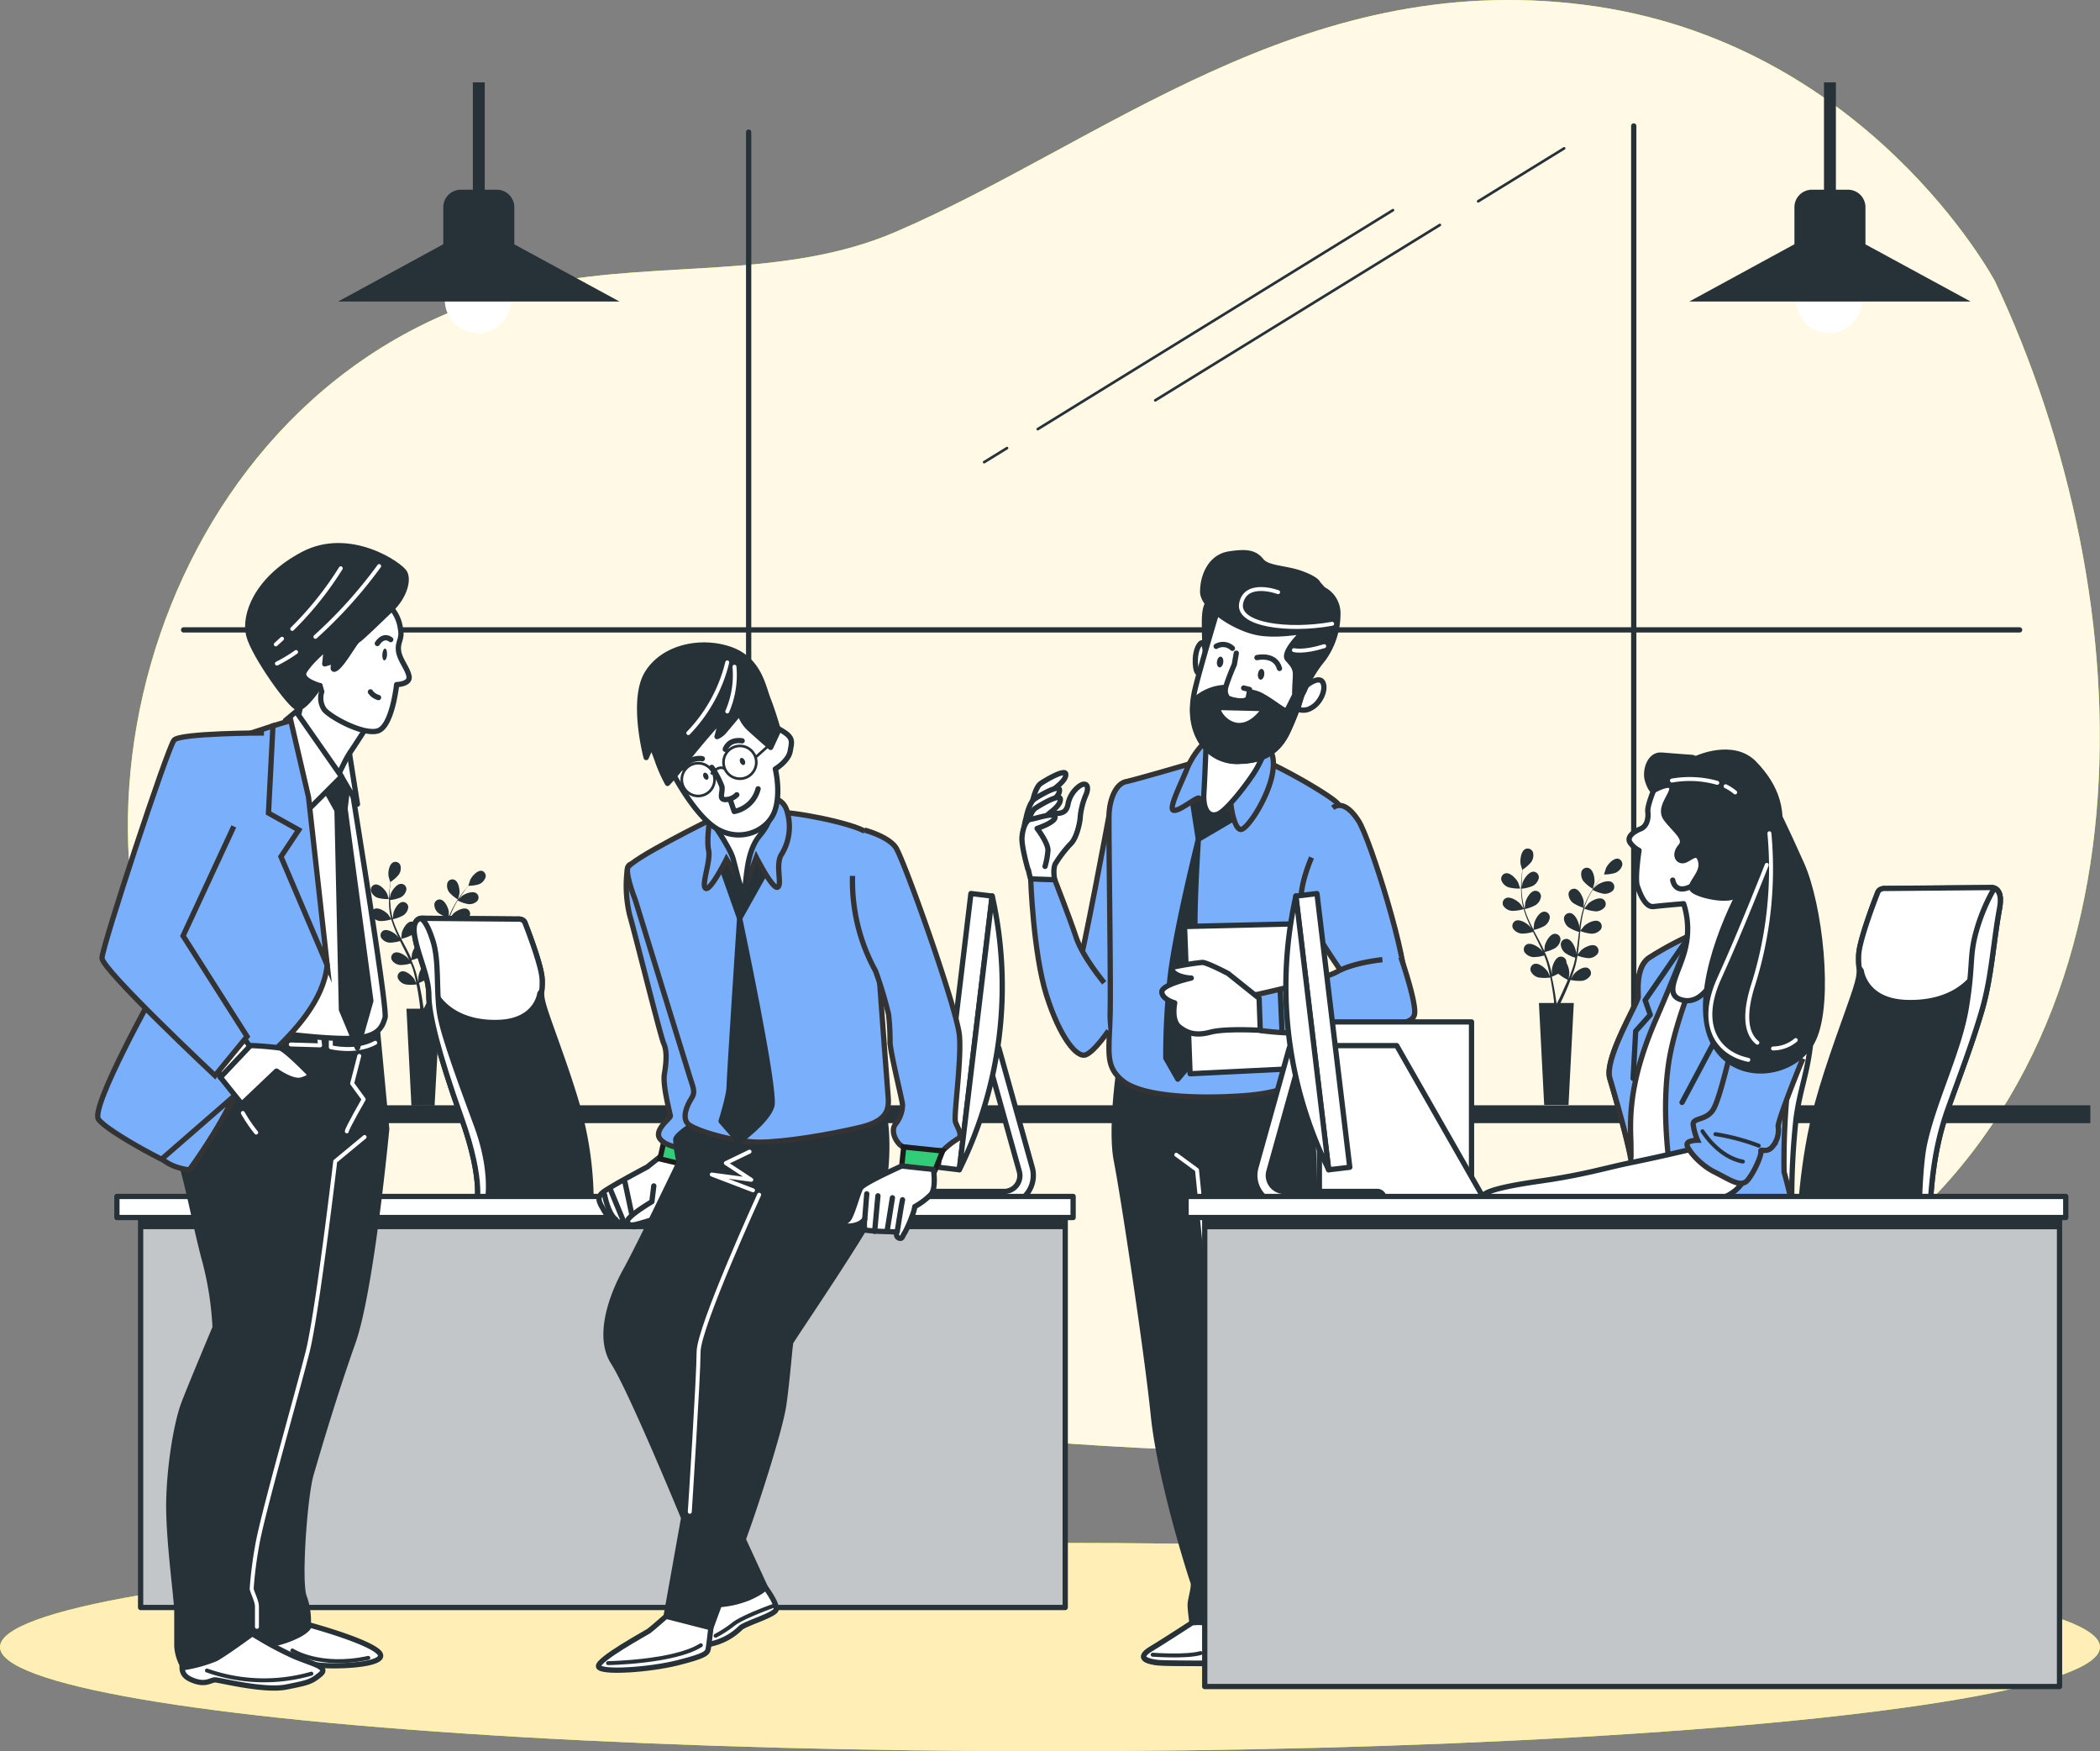 <svg xmlns="http://www.w3.org/2000/svg" xmlns:xlink="http://www.w3.org/1999/xlink" viewBox="0 0 398.6 332.32"><rect x="0" y="0" width="398.6" height="332.32" fill="#808080" stroke="none"/><defs><style>.cls-1,.cls-5,.cls-9{fill:#263238;}.cls-1,.cls-10,.cls-11,.cls-16,.cls-6,.cls-8,.cls-9{stroke:#263238;}.cls-1,.cls-10,.cls-11,.cls-13,.cls-16,.cls-6,.cls-8,.cls-9{stroke-linecap:round;}.cls-1,.cls-10,.cls-11,.cls-13,.cls-16,.cls-6,.cls-8{stroke-linejoin:round;}.cls-16,.cls-2{fill:#c6ff00;}.cls-3{fill:#fff9e6;}.cls-4{fill:#ffeeb6;}.cls-11,.cls-13,.cls-6,.cls-8{fill:none;}.cls-10,.cls-15,.cls-7{fill:#fff;}.cls-8{stroke-width:0.5px;}.cls-12,.cls-18,.cls-9{stroke-miterlimit:10;}.cls-11,.cls-13{stroke-width:0.75px;}.cls-12{fill:#7aaffb;stroke:#333;}.cls-13{stroke:#fff;}.cls-14{clip-path:url(#clip-path);}.cls-15{opacity:0.72;}.cls-17{clip-path:url(#clip-path-2);}.cls-18{fill:#33cc79;stroke:#1c1c1c;}</style><clipPath id="clip-path" transform="translate(-44.9 -91.63)"><rect class="cls-1" x="71.59" y="320.17" width="175.5" height="76.5"></rect></clipPath><clipPath id="clip-path-2" transform="translate(-44.9 -91.63)"><rect class="cls-1" x="273.57" y="320.17" width="162.25" height="91.5"></rect></clipPath></defs><g id="Character_1" data-name="Character 1"><path class="cls-2" d="M423.56,145S399.23,99.3,345.51,92.53s-91.24,26.24-130.77,43.17c-20.71,8.87-44.35,5.42-66.33,9.72C78.13,159.14,51.65,245.1,80.93,294c25.34,42.32,69.94,64.33,137.86,69.41s115.56,11,176.39-30.47S451.94,205.11,423.56,145Z" transform="translate(-44.9 -91.63)"></path><path class="cls-3" d="M423.56,145S399.23,99.3,345.51,92.53s-91.24,26.24-130.77,43.17c-20.71,8.87-44.35,5.42-66.33,9.72C78.13,159.14,51.65,245.1,80.93,294c25.34,42.32,69.94,64.33,137.86,69.41s115.56,11,176.39-30.47S451.94,205.11,423.56,145Z" transform="translate(-44.9 -91.63)"></path><ellipse class="cls-2" cx="199.3" cy="312.55" rx="199.3" ry="19.77"></ellipse><ellipse class="cls-4" cx="199.3" cy="312.55" rx="199.3" ry="19.77"></ellipse><rect class="cls-5" x="24.77" y="209.74" width="372" height="3.39"></rect><path class="cls-5" d="M331.21,260a7.72,7.72,0,0,0,2.24.24s-.34-1-.37-1.1c-.35-.72-1.45-1.92-2.34-1.8a1.06,1.06,0,0,0-.86,1.34A2.23,2.23,0,0,0,331.21,260Z" transform="translate(-44.9 -91.63)"></path><path class="cls-5" d="M352,254.57c-.9-.1-2,1.13-2.29,1.86,0,.07-.36,1.11-.34,1.11h0l-.54.64c-.36.43-.75.92-1.14,1.48a19.8,19.8,0,0,0-1.18,1.88,14.15,14.15,0,0,0-1,2.26v0c0-.27,0-1,0-1.06-.11-.8-.78-2.29-1.66-2.45a1.06,1.06,0,0,0-1.23,1,2.18,2.18,0,0,0,.85,1.67,7.38,7.38,0,0,0,2,.93,17.53,17.53,0,0,0-.6,2.45c-.08.48-.16,1-.22,1.46,0-.23,0-.43,0-.46-.11-.8-.78-2.28-1.66-2.44a1.08,1.08,0,0,0-1.24,1,2.24,2.24,0,0,0,.86,1.67,7.43,7.43,0,0,0,2,.91c0,.18-.05.37-.07.56-.11.91-.21,1.81-.34,2.69,0,.32-.1.62-.16.93a3.17,3.17,0,0,0,0-.4c-.1-.8-.77-2.29-1.66-2.45a1.06,1.06,0,0,0-1.23,1,2.23,2.23,0,0,0,.86,1.67,6.72,6.72,0,0,0,1.9.89c-.06.31-.13.62-.21.92a5.87,5.87,0,0,1-.16.6c-.07.2-.13.4-.2.6-.13.37-.27.76-.41,1.12l-.29.72c.05-.31.13-.91.13-1a4,4,0,0,0-.55-2,1,1,0,0,0,0-.24,1.06,1.06,0,0,0-1.3-.9c-.87.23-1.43,1.76-1.47,2.56,0,.05,0,.57.06.89-.05-.18-.09-.37-.14-.56-.09-.39-.19-.77-.3-1.18l-.18-.6c-.06-.2-.14-.4-.21-.61-.17-.47-.37-.94-.58-1.41a6.88,6.88,0,0,0,2-.75,2.25,2.25,0,0,0,1-1.6,1.07,1.07,0,0,0-1.15-1.1c-.9.1-1.68,1.53-1.84,2.32,0,.05-.06.63-.09.94-.13-.28-.25-.56-.39-.84-.4-.8-.83-1.61-1.26-2.41l-.39-.74a7.62,7.62,0,0,0,2.09-.77,2.25,2.25,0,0,0,1-1.61,1.07,1.07,0,0,0-1.15-1.09c-.9.1-1.68,1.53-1.84,2.32,0,.06-.09.89-.1,1.1-.28-.54-.56-1.09-.81-1.63a19.42,19.42,0,0,1-.88-2.28,7.44,7.44,0,0,0,2.1-.77,2.25,2.25,0,0,0,1-1.61,1.07,1.07,0,0,0-1.16-1.09c-.89.1-1.67,1.53-1.83,2.32,0,.06-.1,1-.1,1.12a.78.78,0,0,0-.05-.14,13.28,13.28,0,0,1-.45-2.4c-.05-.45-.08-.88-.09-1.3a6.94,6.94,0,0,0,2.12-.53,2.26,2.26,0,0,0,1.15-1.48,1.08,1.08,0,0,0-1-1.22c-.9,0-1.83,1.34-2.08,2.1,0,0-.1.48-.16.8,0-.19,0-.38,0-.56,0-.69,0-1.31.08-1.86,0-.32.06-.6.09-.87a7.06,7.06,0,0,0,1.63-1.44,2.22,2.22,0,0,0,.33-1.85,1.06,1.06,0,0,0-1.47-.6c-.8.41-1,2-.88,2.82,0,.07.32,1.12.33,1.12l0,0c0,.26-.07.53-.1.83-.06.55-.12,1.18-.13,1.86a18.73,18.73,0,0,0,.05,2.22,13.67,13.67,0,0,0,.41,2.44v0c-.14-.23-.56-.84-.6-.88-.53-.61-1.9-1.48-2.73-1.12a1.06,1.06,0,0,0-.48,1.51,2.23,2.23,0,0,0,1.64.92,7.51,7.51,0,0,0,2.2-.34,17.36,17.36,0,0,0,.86,2.37c.19.45.4.9.62,1.34-.13-.19-.25-.35-.27-.37-.53-.61-1.9-1.48-2.73-1.13a1.07,1.07,0,0,0-.48,1.52,2.26,2.26,0,0,0,1.64.92,7.07,7.07,0,0,0,2.14-.33c.08.17.16.34.25.51.41.82.82,1.63,1.2,2.44.13.28.26.57.38.85l-.23-.33c-.53-.6-1.91-1.47-2.74-1.12a1.07,1.07,0,0,0-.47,1.52,2.24,2.24,0,0,0,1.64.92,7.17,7.17,0,0,0,2.08-.31c.11.29.23.59.33.88s.14.39.19.59l.17.61c.09.38.19.78.27,1.16s.11.51.16.76l-.42-.88c-.43-.68-1.66-1.75-2.54-1.52a1.05,1.05,0,0,0-.69,1.42,2.19,2.19,0,0,0,1.47,1.16,7.33,7.33,0,0,0,2.22,0c.08.42.16.82.22,1.21.24,1.34.39,2.46.48,3.25,0,.14,0,.27,0,.38H337l1,19.35h4.62l1-19.35h-2.53l.06-.11c.35-.72.83-1.76,1.35-3l.5-1.27a7.78,7.78,0,0,0,2.21.17,2.27,2.27,0,0,0,1.56-1,1.06,1.06,0,0,0-.59-1.47c-.86-.29-2.16.68-2.64,1.33,0,0-.29.49-.45.77l.21-.55c.13-.37.26-.74.39-1.15l.18-.59a6.45,6.45,0,0,0,.16-.63c.12-.49.21-1,.3-1.49a7,7,0,0,0,2.09.48,2.21,2.21,0,0,0,1.7-.8,1.07,1.07,0,0,0-.36-1.55c-.8-.41-2.24.35-2.81.92,0,0-.4.49-.59.74.05-.3.09-.61.13-.92.11-.89.2-1.8.29-2.7,0-.28.05-.56.08-.84a7.16,7.16,0,0,0,2.17.51,2.23,2.23,0,0,0,1.7-.79,1.07,1.07,0,0,0-.36-1.55c-.8-.42-2.24.35-2.81.91,0,0-.57.7-.69.87.06-.61.13-1.21.23-1.81a16.47,16.47,0,0,1,.52-2.38,7.44,7.44,0,0,0,2.17.51,2.22,2.22,0,0,0,1.7-.79,1.07,1.07,0,0,0-.36-1.55c-.8-.42-2.23.35-2.81.91,0,.05-.6.75-.7.89a1,1,0,0,0,0-.14,14.45,14.45,0,0,1,.94-2.26c.21-.4.43-.77.65-1.13a7.27,7.27,0,0,0,2.06.73,2.24,2.24,0,0,0,1.78-.61,1.08,1.08,0,0,0-.19-1.58c-.75-.49-2.26.11-2.89.61,0,0-.36.34-.58.57l.3-.47c.38-.57.76-1.07,1.1-1.51l.55-.67a7,7,0,0,0,2.15-.3,2.24,2.24,0,0,0,1.3-1.36A1.06,1.06,0,0,0,352,254.57ZM342,278.67c-.55,1.24-1,2.26-1.4,3l-.2.38h-.06q0-.19-.06-.45c-.11-.8-.28-1.93-.55-3.28-.08-.42-.18-.88-.29-1.34a12,12,0,0,0,1.24-.58,7.83,7.83,0,0,0,1.8,1.16C342.34,277.92,342.18,278.31,342,278.67Z" transform="translate(-44.9 -91.63)"></path><path class="cls-5" d="M347.23,260.31s.29-1.06.3-1.13c.11-.79-.14-2.4-1-2.79a1.06,1.06,0,0,0-1.45.64,2.22,2.22,0,0,0,.39,1.84A8,8,0,0,0,347.23,260.31Z" transform="translate(-44.9 -91.63)"></path><path class="cls-5" d="M116.59,262a7.26,7.26,0,0,0,2.12.24s-.33-1-.35-1.05c-.33-.69-1.38-1.83-2.23-1.71a1,1,0,0,0-.81,1.27A2.1,2.1,0,0,0,116.59,262Z" transform="translate(-44.9 -91.63)"></path><path class="cls-5" d="M136.31,256.87c-.85-.09-1.87,1.07-2.18,1.77,0,.07-.34,1.06-.32,1.06h0c-.17.18-.34.38-.52.6-.33.41-.71.88-1.08,1.41s-.76,1.13-1.12,1.78a14.22,14.22,0,0,0-1,2.16v0c0-.25,0-.95,0-1-.1-.76-.74-2.17-1.58-2.32a1,1,0,0,0-1.17,1,2.13,2.13,0,0,0,.81,1.59,6.94,6.94,0,0,0,1.93.88,17.61,17.61,0,0,0-.57,2.33c-.08.46-.15.93-.21,1.39,0-.22,0-.41,0-.44-.1-.76-.74-2.17-1.58-2.32a1,1,0,0,0-1.17.95,2.13,2.13,0,0,0,.81,1.59,6.58,6.58,0,0,0,1.87.86c0,.18-.05.36-.07.54-.1.86-.2,1.72-.32,2.56l-.15.88c0-.2,0-.36,0-.38-.1-.76-.74-2.17-1.58-2.33a1,1,0,0,0-1.17,1,2.12,2.12,0,0,0,.81,1.58,6.79,6.79,0,0,0,1.81.85c-.06.29-.12.59-.2.87a5.32,5.32,0,0,1-.16.57l-.18.57c-.13.35-.26.72-.39,1.06s-.19.47-.28.69c.05-.29.13-.87.13-.92a3.93,3.93,0,0,0-.53-1.91,1.77,1.77,0,0,0,0-.23,1,1,0,0,0-1.24-.86c-.83.22-1.36,1.68-1.4,2.44,0,.05,0,.54,0,.85l-.12-.54c-.09-.37-.19-.73-.29-1.12-.06-.19-.11-.38-.17-.57s-.14-.39-.2-.58c-.17-.45-.35-.9-.55-1.34A6.82,6.82,0,0,0,125,273a2.15,2.15,0,0,0,.93-1.52,1,1,0,0,0-1.1-1c-.85.09-1.59,1.45-1.74,2.2,0,.05-.07.6-.09.9-.12-.26-.24-.53-.37-.8-.38-.77-.79-1.53-1.2-2.3l-.36-.7a7.25,7.25,0,0,0,2-.73,2.15,2.15,0,0,0,.93-1.53,1,1,0,0,0-1.1-1c-.85.1-1.59,1.46-1.75,2.21,0,.05-.08.85-.09,1.05-.27-.52-.53-1-.77-1.56a17.4,17.4,0,0,1-.83-2.16,7.18,7.18,0,0,0,2-.74,2.08,2.08,0,0,0,.93-1.52,1,1,0,0,0-1.1-1c-.85.09-1.59,1.45-1.74,2.2,0,.06-.09.91-.09,1.07a.69.69,0,0,1,0-.13,12.84,12.84,0,0,1-.43-2.28c0-.43-.07-.84-.09-1.24a6.63,6.63,0,0,0,2-.5,2.12,2.12,0,0,0,1.09-1.42,1,1,0,0,0-1-1.15c-.86,0-1.75,1.27-2,2,0,0-.1.45-.16.76,0-.18,0-.37,0-.54,0-.65,0-1.24.08-1.77,0-.3.06-.57.09-.82a6.62,6.62,0,0,0,1.54-1.37,2.09,2.09,0,0,0,.32-1.76,1,1,0,0,0-1.39-.57c-.77.39-1,1.93-.84,2.68,0,.07.3,1.07.31,1.06h0c0,.24-.07.5-.1.79,0,.52-.11,1.12-.12,1.77a16.74,16.74,0,0,0,0,2.1,12.23,12.23,0,0,0,.39,2.32v0l-.57-.83c-.5-.58-1.81-1.41-2.6-1.07a1,1,0,0,0-.45,1.44,2.11,2.11,0,0,0,1.55.87,6.89,6.89,0,0,0,2.09-.32,20.36,20.36,0,0,0,.82,2.25c.18.43.38.86.59,1.28l-.25-.36c-.5-.58-1.81-1.4-2.6-1.07a1,1,0,0,0-.45,1.44,2.12,2.12,0,0,0,1.55.88,7,7,0,0,0,2-.31c.09.16.16.32.24.48.39.78.79,1.55,1.15,2.32l.36.81-.22-.31c-.5-.58-1.81-1.41-2.6-1.07a1,1,0,0,0-.45,1.44,2.12,2.12,0,0,0,1.55.88,6.49,6.49,0,0,0,2-.3c.11.28.22.56.32.84s.13.37.18.57.11.38.16.57c.09.36.18.74.26,1.1l.15.73c-.12-.27-.38-.79-.4-.84-.41-.64-1.58-1.66-2.41-1.45a1,1,0,0,0-.67,1.36,2.13,2.13,0,0,0,1.41,1.1,6.87,6.87,0,0,0,2.1,0c.08.39.16.78.22,1.15.23,1.27.36,2.34.45,3.09,0,.14,0,.25,0,.37h-2.58l.94,18.39h4.4L128.4,283H126l0-.11c.33-.69.79-1.68,1.28-2.89.16-.38.32-.79.48-1.22a6.71,6.71,0,0,0,2.1.17,2.11,2.11,0,0,0,1.48-1,1,1,0,0,0-.56-1.4c-.81-.27-2.05.65-2.51,1.27l-.42.73c.06-.17.13-.34.19-.52.13-.35.25-.71.38-1.09.06-.19.11-.38.17-.57s.1-.39.15-.59c.11-.47.2-.94.28-1.42a6.81,6.81,0,0,0,2,.45,2.15,2.15,0,0,0,1.62-.75,1,1,0,0,0-.34-1.48c-.76-.39-2.13.34-2.67.88,0,0-.38.46-.57.7.05-.29.09-.58.13-.87.11-.85.19-1.72.27-2.58,0-.26.05-.52.08-.79a7,7,0,0,0,2.06.48,2.15,2.15,0,0,0,1.62-.75,1,1,0,0,0-.34-1.47c-.77-.4-2.13.33-2.68.87,0,0-.53.66-.65.82.06-.58.12-1.15.21-1.72a17.73,17.73,0,0,1,.5-2.26,7,7,0,0,0,2.07.48,2.13,2.13,0,0,0,1.61-.75,1,1,0,0,0-.34-1.48c-.76-.39-2.13.34-2.67.88,0,0-.58.71-.66.84l0-.14a13.34,13.34,0,0,1,.9-2.14c.19-.38.4-.74.61-1.08a6.41,6.41,0,0,0,2,.69,2.08,2.08,0,0,0,1.69-.57,1,1,0,0,0-.18-1.5c-.71-.48-2.15.09-2.75.57l-.55.55c.1-.15.19-.31.29-.45.36-.54.72-1,1-1.43.19-.24.36-.45.53-.64a6.87,6.87,0,0,0,2-.29,2.16,2.16,0,0,0,1.24-1.29A1,1,0,0,0,136.31,256.87Zm-9.44,22.91c-.52,1.19-1,2.16-1.33,2.83-.07.14-.14.26-.19.37h-.06c0-.14,0-.28-.06-.44-.1-.76-.26-1.83-.52-3.11-.08-.41-.17-.84-.27-1.28a11,11,0,0,0,1.17-.55,7.71,7.71,0,0,0,1.71,1.1Q127.1,279.27,126.87,279.78Z" transform="translate(-44.9 -91.63)"></path><path class="cls-5" d="M131.82,262.32s.27-1,.28-1.06c.1-.76-.14-2.29-.91-2.66a1,1,0,0,0-1.38.61,2.12,2.12,0,0,0,.36,1.75A7.17,7.17,0,0,0,131.82,262.32Z" transform="translate(-44.9 -91.63)"></path><line class="cls-6" x1="310.1" y1="211.74" x2="310.1" y2="23.9"></line><line class="cls-6" x1="142.1" y1="211.74" x2="142.1" y2="25.07"></line><line class="cls-6" x1="34.85" y1="119.53" x2="383.34" y2="119.53"></line><path class="cls-5" d="M87.46,36H94.3a3.32,3.32,0,0,1,3.32,3.32v7.59a0,0,0,0,1,0,0H84.14a0,0,0,0,1,0,0V39.28A3.32,3.32,0,0,1,87.46,36Z"></path><path class="cls-7" d="M141.89,148.56a6.28,6.28,0,1,1-6.28-6.28A6.28,6.28,0,0,1,141.89,148.56Z" transform="translate(-44.9 -91.63)"></path><polygon class="cls-5" points="117.59 57.22 64.17 57.22 84.21 46.31 97.51 46.31 117.59 57.22"></polygon><rect class="cls-5" x="89.75" y="15.63" width="2.26" height="21.83"></rect><path class="cls-5" d="M343.92,36h6.84a3.32,3.32,0,0,1,3.32,3.32v7.59a0,0,0,0,1,0,0H340.6a0,0,0,0,1,0,0V39.28A3.32,3.32,0,0,1,343.92,36Z"></path><circle class="cls-7" cx="347.17" cy="56.93" r="6.28"></circle><polygon class="cls-5" points="374.05 57.22 320.64 57.22 340.67 46.31 353.97 46.31 374.05 57.22"></polygon><rect class="cls-5" x="346.21" y="15.63" width="2.26" height="21.83"></rect><line class="cls-8" x1="191.14" y1="85.03" x2="186.8" y2="87.7"></line><line class="cls-8" x1="264.4" y1="39.88" x2="196.98" y2="81.43"></line><line class="cls-8" x1="273.3" y1="42.69" x2="219.28" y2="75.97"></line><line class="cls-8" x1="296.89" y1="28.15" x2="280.57" y2="38.2"></line><path class="cls-9" d="M257.34,294.34s-1.74,11.53-.52,17.64,5.76,36,7,48.21,7.16,30.73,7.51,31.61-.52,3.31-.52,4.36.35,3.5.35,3.5-5.07,3.31-7.69,4.89-1.39,2.27,1.05,2.61,37,0,37,0,.87-.17-.18-1.74-8.21-6.46-8.21-6.46a25,25,0,0,1-.17-3.5c0-2.44-2.1-6.81-2.1-6.81s3.85-27.94,3-35.28-1.22-14.84.18-21.48-.7-36.15-.35-37.55a5.26,5.26,0,0,0-.35-3s-11,4.36-20.26,5.06A36.13,36.13,0,0,1,257.34,294.34Z" transform="translate(-44.9 -91.63)"></path><path class="cls-10" d="M301.35,405.42c-1.05-1.57-8.21-6.46-8.21-6.46s0-.13,0-.35A38.57,38.57,0,0,0,281.28,405s.57-.76-2.65-3.41a10.32,10.32,0,0,0-7.49-2s-5.07,3.31-7.69,4.89-1.39,2.27,1.05,2.61,37,0,37,0S302.4,407,301.35,405.42Z" transform="translate(-44.9 -91.63)"></path><path class="cls-11" d="M263.69,405.63s6.43.47,9.09-.31" transform="translate(-44.9 -91.63)"></path><path class="cls-12" d="M255.45,246.13s-5,27-6.29,31.06-.79,13.5,3,12.4,5-6.75,5.33-8.32.63-29,.63-33.74S255.45,246.13,255.45,246.13Z" transform="translate(-44.9 -91.63)"></path><path class="cls-12" d="M273.66,235.72s-12.9,3.79-15,4.23-3.14,3.58-3.25,6.18.33,29.15.22,37.07-1.19,10.62,2.38,13.54,13.66,3.47,22.87,2.82,13.34-3.47,13.34-7.58-.65-23.63-.65-23.63,1-11.38,3.25-16.26,3.57-6.4,1.84-8.13-12.47-7.91-16.69-9.11A13,13,0,0,0,273.66,235.72Z" transform="translate(-44.9 -91.63)"></path><path class="cls-1" d="M271.17,243.31l1.19,7.59,8.67-5.1-3.79-6.18S271.93,241.25,271.17,243.31Z" transform="translate(-44.9 -91.63)"></path><path class="cls-12" d="M274.34,231.79a15.56,15.56,0,0,0-4,5.41c-1.21,3.07-3.73,7.92-2.7,8.19s4.1-2.32,4.75-2.32,1.95,3.16,2.33,3.26a27.4,27.4,0,0,0,3.91-1.4s.56,4,1.77,4.1,5.31-6.15,6.06-10.81-1.68-5.4-2.15-5.5S278.35,230.21,274.34,231.79Z" transform="translate(-44.9 -91.63)"></path><path class="cls-1" d="M273.69,216.6s-.18-4.28-.18-6.89.37-4,1.95-4.57,2.05,1.87,2,3.17S273.69,216.6,273.69,216.6Z" transform="translate(-44.9 -91.63)"></path><path class="cls-10" d="M273.69,215.58s-.09-3.17-1.21-1.49-.74,5.59,0,5.22S273.69,215.58,273.69,215.58Z" transform="translate(-44.9 -91.63)"></path><path class="cls-10" d="M273.88,231.61s-.28,7.54-.47,10.52.84,4.66,2.61,4,6.06-6.34,7.36-8.57a27.67,27.67,0,0,0,2.14-4.85S279.1,234.68,273.88,231.61Z" transform="translate(-44.9 -91.63)"></path><path class="cls-10" d="M276,207.38s-3.35,11.09-4.28,15.09-.47,7.37,1.21,10a8.05,8.05,0,0,0,7.36,3.64c3-.1,6.71-.84,8.94-5.5a70.24,70.24,0,0,0,3.08-7.92c.46-.93,2.14-5.78,3.07-8.85s-.91-6.77-4.47-8.85C289.83,204.32,282.55,199.72,276,207.38Z" transform="translate(-44.9 -91.63)"></path><path class="cls-10" d="M293,221.64s2.33-1.87,3-.47-.56,3.91-2.14,4.75a2.86,2.86,0,0,1-2.61.28S292,222.66,293,221.64Z" transform="translate(-44.9 -91.63)"></path><path class="cls-1" d="M296.05,203.47l-1-1.12s-.09-.75-3.08-1.86-6.43-.94-7.64-2.43-2.61-1.86-6.15-1.3-5,4.19-5,7.17,6.43,7.18,10.9,7.83,8.86-.75,7.92.09-3.63,3.82-2.7,4.85,1.49,1.67,1.49,2.89c0,.83-.17,2.75-.13,3.91-.36.73-1.32,2.68-1.54,3s-2.89-1.86-4.48-2.7a5.9,5.9,0,0,0-2.42-.84s-.09,1.4-.74,1.58-2.89.19-3.55-.46a2.66,2.66,0,0,1-.46-2,9.05,9.05,0,0,0-6.06,2.63,11.71,11.71,0,0,0,1.59,7.71,8.05,8.05,0,0,0,7.36,3.64c3-.1,6.71-.84,8.94-5.5A47,47,0,0,0,292,223.5a5.71,5.71,0,0,0,.69-1.4,23.19,23.19,0,0,1,3.35-5.4,14.59,14.59,0,0,0,2.8-8.57A5.08,5.08,0,0,0,296.05,203.47Z" transform="translate(-44.9 -91.63)"></path><path class="cls-13" d="M287.5,204s-6-2.25-7,2,9,5.5,17.25,4" transform="translate(-44.9 -91.63)"></path><path class="cls-13" d="M290.5,215s1.75.5,5.75-.75" transform="translate(-44.9 -91.63)"></path><path class="cls-6" d="M279.56,215.58l-.37,2.14s-2.42,5.41-1.77,6.06,4.1,1.4,4.38.28a7.64,7.64,0,0,0,.28-1.59l-1.12-.28" transform="translate(-44.9 -91.63)"></path><path class="cls-6" d="M283.48,216.42s3.44-.84,4.28,2.05" transform="translate(-44.9 -91.63)"></path><path class="cls-6" d="M278.82,214.65a2.58,2.58,0,0,0-3.08-.37" transform="translate(-44.9 -91.63)"></path><path class="cls-5" d="M284.87,219.67c-.08.56-.41,1-.74.93s-.54-.54-.46-1.1.4-1,.74-.93S284.94,219.11,284.87,219.67Z" transform="translate(-44.9 -91.63)"></path><path class="cls-5" d="M277.09,217.34c-.08.56-.41,1-.74.93s-.54-.53-.46-1.1.4-1,.74-.93S277.16,216.78,277.09,217.34Z" transform="translate(-44.9 -91.63)"></path><path class="cls-7" d="M283.94,226.57c-3.9,4.63-7,.81-7.27-.18Z" transform="translate(-44.9 -91.63)"></path><path class="cls-1" d="M272.36,250.9s-4.55,18.1-5.42,26.77a138.4,138.4,0,0,0-.76,14.74l2.28,4,3.36-4s-.11-19.29-.11-25.47S272.36,250.9,272.36,250.9Z" transform="translate(-44.9 -91.63)"></path><path class="cls-12" d="M293.84,254.35s-2.79,6.29-1.74,9.43,9.95,16.24,10.82,16.77,7.69,2.09,8.56-1.92-6.46-27.77-8.73-31.26-4-3.15-4.89-2.45" transform="translate(-44.9 -91.63)"></path><polygon class="cls-10" points="224.84 175.82 225.89 203.76 247.2 202.71 246.67 175.29 224.84 175.82"></polygon><path class="cls-12" d="M307.29,273.74s-5.41.52-8.56,2.27-15.37,4.36-15.37,4.36l.7,6.81a65.49,65.49,0,0,0,16.59,0c7.86-1.22,12.4-.87,12.75-3.14s-2.62-10.83-2.62-10.83" transform="translate(-44.9 -91.63)"></path><line class="cls-10" x1="243" y1="188.04" x2="243.35" y2="195.9"></line><path class="cls-10" d="M283.89,281.07,278,276.36s-4-2.1-4.89-2.1a51,51,0,0,0-5.41.87c-.7.18-.35,1.05.87,1.58a7,7,0,0,0,2.44.52s-5.58,1.22-5.58,2.62,2.44,2.09,2.44,2.09-.7,3.32.87,4.55,3.15,1.74,5.94,1,9.43-.35,9.43-.35Z" transform="translate(-44.9 -91.63)"></path><path class="cls-12" d="M254.49,278.13s-4.08-4.86-5.33-8.63-4.08-11-4.08-11l-4.55-.16s.47,14.12,3,22.13,5.8,12.08,7.53,11.3,4.24-4.55,4.24-4.55" transform="translate(-44.9 -91.63)"></path><path class="cls-10" d="M249.79,240.79a5.54,5.54,0,0,0-2.2,3.61c-.32,1.25-.94,1.72-3,1.57a2.75,2.75,0,0,0-2.05.51,5.06,5.06,0,0,1-.14-1c0-1.12,1.91-3.58,2.78-4.29s2.14-1.75,2-2.7-3.73,1.11-4.76,1.83-1.59,3.65-1.59,3.65a10.72,10.72,0,0,0-.14,5.54c-.11.24-.21.47-.32.74-1.41,3.45.16,8.16.16,8.16l4.55.16s-.47-2.35.31-3.3a23.11,23.11,0,0,1,2.67-3.45c1.25-1.1,1.88-4.39,1.88-5.18a14,14,0,0,1,1.1-4.23C251.67,240.94,251.2,239.85,249.79,240.79Z" transform="translate(-44.9 -91.63)"></path><path class="cls-10" d="M239.64,246.93s.56-2.93,1.59-3.65,4.61-2.78,4.76-1.82-1.11,2-2,2.69-2.78,3.18-2.78,4.29a9.23,9.23,0,0,0,.64,2.7s-1,1.83-1.75,2.06S238.77,249.87,239.64,246.93Z" transform="translate(-44.9 -91.63)"></path><path class="cls-10" d="M239.8,248.68s.56-2.94,1.59-3.65,4.6-2.78,4.76-1.83-1.11,2-2,2.7-2.78,3.18-2.78,4.29a9.23,9.23,0,0,0,.64,2.7s-1,1.82-1.75,2.06S238.93,251.62,239.8,248.68Z" transform="translate(-44.9 -91.63)"></path><path class="cls-10" d="M240,256.54s-1.27-4.37-1.11-6.11.79-3.26,1.67-3.34,4.6-1.43,4.6-.4-3.41,2.15-3.41,2.15,2.14,2.78,2.06,4.2a15.6,15.6,0,0,1-.55,3" transform="translate(-44.9 -91.63)"></path><polyline class="cls-13" points="223.27 219.13 227.2 222.01 236.37 312.13"></polyline><path class="cls-1" d="M144.56,266.78s3.1,7.81,3.24,10.61-.58,2.35.59,6,4.57,12.37,6.49,19.44a66.87,66.87,0,0,1,2.21,17.68H135.28s1.62-4.42-2.8-16.79S126.3,284,126.3,280.48s-1.92-7.07-2.66-11.05,1.62-3.54,1.62-3.54l17.83.15S144.27,265.89,144.56,266.78Z" transform="translate(-44.9 -91.63)"></path><path class="cls-10" d="M123.52,267.66c.17-2.06,1.74-1.77,1.74-1.77l17.83.15s1.18-.15,1.47.74c0,0,3.1,7.81,3.24,10.61a12.67,12.67,0,0,1-.06,2.21l-.38.58s-.59,5.16-7.66,5.46-11-2.95-12.52-6.05-2.06-8.1-3.24-11C123.82,268.25,123.67,268,123.52,267.66Z" transform="translate(-44.9 -91.63)"></path><path class="cls-10" d="M126.3,280.48c0-3.54-1.92-7.07-2.66-11.05-.51-2.75.46-3.39,1.11-3.52.25.09,1.16.62,2.28,4.11,1.33,4.12.59,9.57,1.33,14s4.42,14.15,7.07,21.37c2.18,5.94,2.67,11.68,1.78,15.17h-1.93s1.62-4.42-2.8-16.79S126.3,284,126.3,280.48Z" transform="translate(-44.9 -91.63)"></path><path class="cls-10" d="M235.43,320.29H217.69a1.29,1.29,0,0,1,0-2.57h17.74a3,3,0,0,0,2.93-3.85l-6.3-22.55a1.28,1.28,0,0,1,2.47-.69l6.3,22.55a5.61,5.61,0,0,1-5.4,7.11Z" transform="translate(-44.9 -91.63)"></path><rect class="cls-10" x="226.09" y="261.23" width="4.05" height="52.31" transform="translate(-9.08 -116.74) rotate(6.84)"></rect><path class="cls-10" d="M233.23,261.65A78.36,78.36,0,0,1,227,313.59Z" transform="translate(-44.9 -91.63)"></path><rect class="cls-5" x="26.69" y="228.54" width="175.5" height="76.5"></rect><g class="cls-14"><rect class="cls-15" x="26.69" y="228.54" width="175.5" height="76.5"></rect></g><rect class="cls-6" x="26.69" y="228.54" width="175.5" height="76.5"></rect><rect class="cls-5" x="26.71" y="230.71" width="175.52" height="2.54"></rect><rect class="cls-10" x="22.19" y="227.04" width="181.5" height="4"></rect><path class="cls-1" d="M422.64,260.08l-19.72.17s-1.3-.17-1.63.81c0,0-3.42,8.64-3.59,11.74s.66,2.6-.65,6.68S392,293.17,389.88,301c-2.85,10.52-3.59,21.68-3.77,32.53,0,1.74-1.07,16.73,1.64,16.73,2.25,0,23,2.75,23.25-1.25,1-15.94-1.88-31.52,3.66-47,2.15-6,4.61-12.38,6.44-18.68s2.14-12.85,3.33-19.3C425.25,259.59,422.64,260.08,422.64,260.08Z" transform="translate(-44.9 -91.63)"></path><path class="cls-10" d="M424.57,262c-.19-2.27-1.93-1.95-1.93-1.95l-19.72.17s-1.3-.17-1.63.81c0,0-3.42,8.64-3.59,11.74a15.31,15.31,0,0,0,.07,2.45l.42.64s.65,5.71,8.48,6,12.22-3.26,13.85-6.68,2.28-9,3.59-12.22C424.24,262.69,424.4,262.36,424.57,262Z" transform="translate(-44.9 -91.63)"></path><path class="cls-10" d="M420,268.4c-1.32,4.76-.53,6.09-1.85,14.29s-6.08,17.45-7.94,25.92-1,38.36-.79,39.68a12.68,12.68,0,0,1,.12,2.12c.88-.33,1.42-.79,1.46-1.41,1-15.94-1.88-31.52,3.66-47,2.15-6,4.61-12.38,6.44-18.68s2.14-12.85,3.33-19.3c.5-2.7-.29-3.56-1-3.81l0,0A35.18,35.18,0,0,0,420,268.4Z" transform="translate(-44.9 -91.63)"></path><path class="cls-10" d="M366.29,268.88a68.68,68.68,0,0,0-8.47,4.57c-2.45,1.79-2,6.19-2,7.33s-6.52,11.74-5.38,15.49,3.91,13.69,4.08,16-.33,8.8-.33,8.8H385a142.07,142.07,0,0,1,.82-17.28c1-7.33,3.1-9.94,3.1-21.18s-12.23-13.37-15.32-13.7A50.56,50.56,0,0,0,366.29,268.88Z" transform="translate(-44.9 -91.63)"></path><path class="cls-12" d="M350.48,296.27c1,3.39,3.4,11.84,4,15.11,0-1.4,0-2.75-.05-3.87-.16-4.72,0-11.41,4.73-22.33,3.63-8.39,5.72-13.88,6.49-16a61.42,61.42,0,0,0-7.79,4.25c-2.45,1.79-2,6.19-2,7.33S349.34,292.52,350.48,296.27Z" transform="translate(-44.9 -91.63)"></path><path class="cls-10" d="M325.87,319.74s-2.13,3.22-3.63,5.27-3.92,6-2.24,6.17,3.55-1.49,5.42-2.43a7,7,0,0,0,2.8-3.36s-.56,3.55.75,2.8,1.31-3.36,1.31-5.05a39.21,39.21,0,0,1,.37-4.29S328.19,316.7,325.87,319.74Z" transform="translate(-44.9 -91.63)"></path><path class="cls-10" d="M326.87,323.9s-9.09,0-10.57.85-6.55,24.72-10.77,34.44c0,0-3.38,8.45-6.13,12.47-1,1.41-5.5,3.17-8.67,4s-4.43,1.48-4,2.33,7,2.32,9.93,2.75,4.86-.43,5.71-.43,1.9,1.06,3.59.43.63-5.08.63-7.61,3.17-11.62,6.76-15.43,10.57-18.38,12.05-22.82,1.9-5.49,1.9-5.49" transform="translate(-44.9 -91.63)"></path><path class="cls-10" d="M324.68,329a8.82,8.82,0,0,0-5.38,8.45c0,6.54,9.61,48.05,9.61,50.35a13.15,13.15,0,0,1-4.62,10.77c-.69.63-4.7,3.45-4.24,4.75.76,2.14,6.13.06,7.44-.5,2.37-1,5-5.18,7.57-5,2.73.16,3.07-1.15,3.07-3.85s-3-6.07-3.36-9.92-1.61-17.42-.46-23.91c1.06-6-4.25-21.13-4.25-21.13s16.32,10,30.71,6.51-13.42-9.58-17.64-12.66S328.14,326.67,324.68,329Z" transform="translate(-44.9 -91.63)"></path><path class="cls-10" d="M319.68,328.55S326.87,336.37,336,340l3.16-15.42s-13.52-2.33-22.82.21" transform="translate(-44.9 -91.63)"></path><path class="cls-12" d="M383.53,314a141.87,141.87,0,0,1,.82-17.27c1-7.34,3.1-9.95,3.1-21.19,0-10.47-10.59-13-14.55-13.6a23.47,23.47,0,0,0-2.24,4.8c-.33,1.63-7.34,15.81-9,26.4-1.3,8.47-.21,17.55.28,20.86h-9.24l.43,3.33-17.3-.77-4.36,17.21s9.32,4,16.06,6.76,20.3,5.34,28.43,2.78c6.7-2.1,11.69-5.71,10.78-13.27A109.83,109.83,0,0,0,383.53,314Z" transform="translate(-44.9 -91.63)"></path><polyline class="cls-6" points="320.71 177.57 312.26 189.8 313.24 192.57 310.47 195.67 309.98 204.64"></polyline><polyline class="cls-6" points="328.56 182.14 328.07 191.92 324.65 194.04 325.95 196.65 319.27 209.2"></polyline><path class="cls-10" d="M359.44,240s-1.93,4.34-1.77,5.63-.15,2.81-1.4,3.3-2.61,1.47-2,2.54A4.57,4.57,0,0,0,356,253s-.82,5.36-.32,6.77,1.49,4.09,3.11,3.89,5.68-.54,5.68-.54a15.48,15.48,0,0,1,.39,8.18c-1,4.73-4.56,9.13-.65,10.1s6.2-4.07,8-7.66,2.74-8.29,3.55-11,2-5.5,2-5.5a11.34,11.34,0,0,1-7.48-7.45c-2.26-6.29-2.13-10.58-5.52-11.47A4.92,4.92,0,0,0,359.44,240Z" transform="translate(-44.9 -91.63)"></path><path class="cls-6" d="M362.4,258.64s.34,2.75,3.43,1.22" transform="translate(-44.9 -91.63)"></path><path class="cls-1" d="M366.1,235.36s-3.48-.23-5.8-.44-3.24,3-2.7,4.77,1.07,2,1.07,2,3.22-1.87,3.54-.6-2.66,3.78-1.09,5.89,4.08,3.76,2.79,5.24-.64,2.87.5,2.73,2.67-2.3,3.29.08-2.27,4.22-1.65,5.3,6.55,2.47,8.21,1.28,5.79-2.35,7.74-9.16,0-11.66-4.1-15.92-11.11-.93-11.11-.93Z" transform="translate(-44.9 -91.63)"></path><path class="cls-13" d="M372.44,240.83a8.74,8.74,0,0,1,1.81,1.17" transform="translate(-44.9 -91.63)"></path><path class="cls-13" d="M362.25,239.75a19.38,19.38,0,0,1,8.6.43" transform="translate(-44.9 -91.63)"></path><path class="cls-10" d="M325.87,319.74l.49-1.14c.49-1.14,5.72-2.11,10.89-2.85,8.37-1.19,12.46-2.53,17.31-3.51,6-1.22,12.38-2.77,12.38-2.77s10.76,2.44,9,6-6.69,4.24-6.69,4.24H328.39A2,2,0,0,1,327,322" transform="translate(-44.9 -91.63)"></path><path class="cls-12" d="M373.63,290.07s-2.12,9.46-3.43,11.9-4.07,1.63-3.91,3.1a11.3,11.3,0,0,0,.82,2.93s-2,0-2,.82,2.28,3.75,5.22,5.21,5.05,3.1,6.35,1.47,2.61-4.73,2.45-5.38,1.14.49,2.28-1a4.87,4.87,0,0,0,1-3.75c0-1.3,4.23-11.89,4.72-12.87" transform="translate(-44.9 -91.63)"></path><path class="cls-11" d="M370.51,306.85a40.43,40.43,0,0,1,8.22,2.19" transform="translate(-44.9 -91.63)"></path><path class="cls-11" d="M368.05,306.3s3,4.93,7.67,5.75" transform="translate(-44.9 -91.63)"></path><path class="cls-1" d="M379.88,246.68s.32,4.89-3.91,12.55-10.11,22.33-5.87,30.31,15.81,6.36,19.07-.81,1.14-25.43-2.28-33.09S382,245.21,382,245.21,380,244.23,379.88,246.68Z" transform="translate(-44.9 -91.63)"></path><path class="cls-13" d="M381.44,290.59a6.83,6.83,0,0,0,4.31-1.59" transform="translate(-44.9 -91.63)"></path><path class="cls-13" d="M380.75,249.75a73.19,73.19,0,0,1-3,28.5c-1.83,5.58-1.56,9.39.71,11.24" transform="translate(-44.9 -91.63)"></path><path class="cls-13" d="M380.25,255.75s-5,12.75-9,21.5-.5,14.25,5.5,15.5" transform="translate(-44.9 -91.63)"></path><path class="cls-6" d="M363.47,321s-.74,8.32.8,9.47,12.68,4.62,20,2.31" transform="translate(-44.9 -91.63)"></path><line class="cls-6" x1="309.76" y1="232.73" x2="316.68" y2="233.89"></line><path class="cls-16" d="M327.49,402.8c2.37-1,5-5.18,7.57-5,2.73.16,3.07-1.15,3.07-3.85a8.18,8.18,0,0,0-.91-3.19c-.07.12-.14.23-.21.36a13.9,13.9,0,0,1-7.61,6.76,6,6,0,0,1-4.22,0l-.32.13c-.18.19-.37.37-.57.56-.69.63-4.7,3.45-4.24,4.75C320.81,405.44,326.18,403.36,327.49,402.8Z" transform="translate(-44.9 -91.63)"></path><path class="cls-16" d="M293.62,374.77c-1,.36-2,.67-2.89.9-3.17.85-4.43,1.48-4,2.33s7,2.32,9.93,2.75,4.86-.43,5.71-.43,1.9,1.06,3.59.43c1.42-.54.9-3.74.7-6.25a31.78,31.78,0,0,1-6.83,1.39C295.53,376.23,294,375.18,293.62,374.77Z" transform="translate(-44.9 -91.63)"></path><path class="cls-1" d="M381.91,388.76l-.13-.1V370.25h2.64V358.61h-9.79v11.64h2.65V389l-23.41,7.46v1.86a2.12,2.12,0,0,0,4.23,0V398l19.58-2.28v2.81a1.85,1.85,0,1,0,3.7,0v-2.9L401.75,398v.27a2.12,2.12,0,0,0,4.23,0v-1.86Z" transform="translate(-44.9 -91.63)"></path><rect class="cls-1" x="304.1" y="255.62" width="63.5" height="13.5" rx="4"></rect><rect class="cls-10" x="296.75" y="285.55" width="27.46" height="31.72" transform="translate(576.06 511.19) rotate(180)"></rect><polygon class="cls-10" points="281.44 227.06 250.43 227.06 250.43 198.42 265.11 198.42 281.44 227.06"></polygon><path class="cls-10" d="M288.68,320.29h17.74a1.29,1.29,0,0,0,0-2.57H288.68a3.07,3.07,0,0,1-2.25-1,3,3,0,0,1-.67-2.86l6.29-22.55a1.28,1.28,0,1,0-2.47-.69l-6.3,22.55a5.61,5.61,0,0,0,5.4,7.11Z" transform="translate(-44.9 -91.63)"></path><rect class="cls-10" x="293.98" y="261.23" width="4.05" height="52.31" transform="translate(579.2 445.86) rotate(173.16)"></rect><path class="cls-10" d="M290.88,261.65a78.36,78.36,0,0,0,6.22,51.94Z" transform="translate(-44.9 -91.63)"></path><rect class="cls-5" x="228.67" y="228.54" width="162.25" height="91.5"></rect><g class="cls-17"><rect class="cls-15" x="228.67" y="228.54" width="162.25" height="91.5"></rect></g><rect class="cls-6" x="228.67" y="228.54" width="162.25" height="91.5"></rect><rect class="cls-5" x="228.75" y="230.74" width="162.05" height="2.53"></rect><rect class="cls-10" x="225.13" y="227.04" width="166.97" height="4"></rect><path class="cls-10" d="M170.29,311.05l-2.5,2s-7.12,3.75-8.5,4.87-.37,2.25.38,3.63,4.37,2.87,5.62,2.87,7-2.75,7.88-4.37,1.75-7.38,1.75-7.38Z" transform="translate(-44.9 -91.63)"></path><path class="cls-6" d="M169,316.67l-.37,3s-5.13,3-4.63,3.88,1,.62,4-.25,5-2.5,5.13-3.25" transform="translate(-44.9 -91.63)"></path><line class="cls-6" x1="118.64" y1="224.42" x2="119.89" y2="230.29"></line><line class="cls-6" x1="115.89" y1="225.79" x2="118.52" y2="232.17"></line><path class="cls-6" d="M159.67,318.42s.62,3.5,2.12,4.63" transform="translate(-44.9 -91.63)"></path><polygon class="cls-18" points="126.27 215.42 125.27 219.92 130.02 221.04 132.14 216.04 126.27 215.42"></polygon><path class="cls-12" d="M164,256.36a24.29,24.29,0,0,0,.39,8.81c1.12,3.88,5.87,23.13,6.5,24.5s.5,3.5.12,5.75,1.13,7.63,1.13,8-2.13,1.88-2.25,3.38,2.37,2.5,4.62,2.75,3.75,0,5.13-6.25-2.63-14.63-5.13-24.5-5.87-17.13-6.37-19.13S164.76,254.05,164,256.36Z" transform="translate(-44.9 -91.63)"></path><path class="cls-10" d="M190.17,392.84s2.5,3.33,2,4.33-5.67,2.5-6.67,3.34a11.45,11.45,0,0,1-5.33,3c-3.17.83-10.84,2.16-10,.83s10.33-8.17,10.33-8.17A98.73,98.73,0,0,1,190.17,392.84Z" transform="translate(-44.9 -91.63)"></path><path class="cls-11" d="M191.54,396.42s-5.61,2-7.41,3.4a22.46,22.46,0,0,1-3.4,2.21" transform="translate(-44.9 -91.63)"></path><path class="cls-1" d="M185.33,382.34l4.84,10.5s-.17.67-3.17,2a18.34,18.34,0,0,1-6.5,1.33l-2.17-7.83Z" transform="translate(-44.9 -91.63)"></path><path class="cls-1" d="M177.17,304.51s-3.84,2.33-4,3.33a19.58,19.58,0,0,0,.66,4.33s-7.83,16.34-10.16,20.5S158,345,161.33,350.17s13.34,29.5,13.34,29.5l-3.34,18.67,8.5,2.17s5.17-14,7-19.17,6.17-18.5,6.84-23.17,1.16-11.33,1.33-11.83,14.67-21.67,16.67-26.5,1.83-15,.83-17.17S177.17,304.51,177.17,304.51Z" transform="translate(-44.9 -91.63)"></path><polyline class="cls-13" points="142.27 218.54 137.77 220.71 142.6 223.88 135.1 222.88 142.93 225.88"></polyline><path class="cls-6" d="M199.5,312.34,190.33,316s11.5-2.17,16.67-2" transform="translate(-44.9 -91.63)"></path><path class="cls-13" d="M189,318.34s-11.5,25.17-11.5,29.83-1.67,30.34-1.67,30.34" transform="translate(-44.9 -91.63)"></path><path class="cls-12" d="M179.74,247.2s-15.37,7.58-15.71,9.16,1.47,6.1,1.47,6.1,9.49,30.87,10.28,33.36,1.13,3.05.34,4.29-1.81,3.51-.68,4.75,8.71,3.51,13.57,3.51,13.57-1.47,19.22-2.83,5.43-3.84,5.2-6.44-3.5-47.15-3.5-48.85-12-4.18-16.06-4.41S181.1,245.84,179.74,247.2Z" transform="translate(-44.9 -91.63)"></path><path class="cls-1" d="M181.4,254.9l3.89,11,6.25-11.15s-1.69-5.4-6.25-5.06S181.4,254.9,181.4,254.9Z" transform="translate(-44.9 -91.63)"></path><path class="cls-1" d="M185.29,265.88s-2,30.57-2,32.09-1.52,6.42-1.52,6.42l3.38,3.88s5.4-3.88,6.25-6.75S185.29,265.88,185.29,265.88Z" transform="translate(-44.9 -91.63)"></path><path class="cls-12" d="M179.74,246.18s-.79,4.75-.34,6.79-1.47,6.67-.56,7.23,3.95-5.54,3.95-5.54l3.4,5.77,2.26-6.11s3.16,6.22,4.07,5.66-.57-4.41.79-6.33a10,10,0,0,0,1-8c-.8-3.05-4.07-3.05-6.79-2.72S181.66,243.24,179.74,246.18Z" transform="translate(-44.9 -91.63)"></path><path class="cls-10" d="M179.74,247.2s3.62,5,4.3,7.35,1.69,7.35,2.15,5.88.22-7.12,2.94-10.29,2-5.43,2-5.43S187.66,249,179.74,247.2Z" transform="translate(-44.9 -91.63)"></path><path class="cls-10" d="M172.51,238.16s4.4,8.7,8.93,11,9.27-.11,10.51-3.61.11-8,.11-8,2.49-1.47,2.83-3.39.68-2.6-1.92-4.07a17.08,17.08,0,0,0-3.17-1.59s-.11-3.84-2.37-5.08-7-.57-9.84,2.48S172.51,238.16,172.51,238.16Z" transform="translate(-44.9 -91.63)"></path><path class="cls-6" d="M180,237.25a16.52,16.52,0,0,1,1.92,3.62c.23,1.13-.68,2.49.68,2.49a3,3,0,0,0,2.15-.91" transform="translate(-44.9 -91.63)"></path><path class="cls-6" d="M182.56,233.82s.57-2,3.21-1.61" transform="translate(-44.9 -91.63)"></path><path class="cls-6" d="M178.21,235.61s-2-.56-3.88,1.8" transform="translate(-44.9 -91.63)"></path><path class="cls-6" d="M183.5,243.37l.76,2.25a5.83,5.83,0,0,0,4.53-4.3" transform="translate(-44.9 -91.63)"></path><path class="cls-8" d="M180.53,239.57a3.11,3.11,0,1,1-3.11-3.11A3.11,3.11,0,0,1,180.53,239.57Z" transform="translate(-44.9 -91.63)"></path><line class="cls-8" x1="143.43" y1="143.7" x2="146.82" y2="140.65"></line><path class="cls-8" d="M188.45,236.29a3.11,3.11,0,1,1-3.11-3.11A3.11,3.11,0,0,1,188.45,236.29Z" transform="translate(-44.9 -91.63)"></path><path class="cls-5" d="M186.26,235.94c.16.35.1.73-.14.84s-.56-.1-.72-.46-.1-.73.14-.84S186.1,235.58,186.26,235.94Z" transform="translate(-44.9 -91.63)"></path><path class="cls-5" d="M179.3,238.73c.16.36.1.74-.14.84s-.56-.09-.72-.45-.1-.73.14-.84S179.14,238.37,179.3,238.73Z" transform="translate(-44.9 -91.63)"></path><path class="cls-8" d="M180,238.38s1.24-1.58,2.37-.9" transform="translate(-44.9 -91.63)"></path><path class="cls-1" d="M181.89,228s-3.84,4.18-6.78,8a37.59,37.59,0,0,1-3.51,4.29,30.73,30.73,0,0,1-1.81-4,33.4,33.4,0,0,0-1.24-3.17l-1,2.26s-2.94-11,.23-16.05,10.33-6.38,15.76-4.46,6.17,6.95,7.19,9.55,1.92,5.87,1.92,5.87l-1.47,3.17s-2.71-2.37-4.07-3.62a6.79,6.79,0,0,1-1.81-2.94s-2.26,2.72-2.94,3.51a3.5,3.5,0,0,1-1.36,1Z" transform="translate(-44.9 -91.63)"></path><path class="cls-13" d="M182.94,217.33a29.22,29.22,0,0,1-7.39,13.41" transform="translate(-44.9 -91.63)"></path><path class="cls-13" d="M184.31,218.15a17.34,17.34,0,0,1-1.37,8.49" transform="translate(-44.9 -91.63)"></path><path class="cls-12" d="M209,249.15s4.36,1.14,5.88,3.23,11.76,30.92,12.14,35.85-1.14,15.17-.76,16.31,1.52,2.66.38,3.23a15.25,15.25,0,0,0-2.85,2.27,69.19,69.19,0,0,1-7.39-.76c-1.14-.38-2.66-2.84-1.52-4.36a6,6,0,0,0,1.33-3.6c0-.76-2.37-10.09-2.37-12a45.09,45.09,0,0,0-.28-5.2,77.61,77.61,0,0,0-2.46-8.21,35.41,35.41,0,0,1-4.38-18.07" transform="translate(-44.9 -91.63)"></path><polygon class="cls-18" points="171.53 217.65 171.16 221.26 177.42 222.21 178.93 218.41 171.53 217.65"></polygon><path class="cls-10" d="M216.06,312.89s-7.21,3.22-7.78,4.17-1.71,5.5-2.47,6.07-1.51,1.33.57,1.14,2.66-1.33,2.66-1.33a7.55,7.55,0,0,0,0,2.11,40,40,0,0,0,4.71.29,5.42,5.42,0,0,0,1.42,0s-.38.91.33,1.21.67-.38,1.13-1a23.54,23.54,0,0,0,1.41-3.21,8.13,8.13,0,0,0,.5-1.75,12.88,12.88,0,0,0,3.09-2.33c1-1.21.45-4.71.45-4.71Z" transform="translate(-44.9 -91.63)"></path><line class="cls-6" x1="164.14" y1="231.31" x2="164.52" y2="226.54"></line><line class="cls-6" x1="166.02" y1="233.67" x2="166.64" y2="226.92"></line><line class="cls-6" x1="168.39" y1="233.54" x2="169.39" y2="227.29"></line><path class="cls-6" d="M215.21,325.3s.83-5.38,1-6" transform="translate(-44.9 -91.63)"></path><path class="cls-10" d="M171.33,398.34s-2.83,2.5-3.33,2.83-9.67,5.34-9.5,6.67,9.67.67,15-.67,5.67-1.83,5.83-2.66.5-4,.5-4Z" transform="translate(-44.9 -91.63)"></path><path class="cls-11" d="M160.31,407.23s12.61-.2,17.62-3.4" transform="translate(-44.9 -91.63)"></path><path class="cls-10" d="M103.46,399.94s10.64,2.87,13.18,5.07-5.07,2.87-9.8,2.7-5.23-1.52-8.61-1.52-6.42,1.52-6.93-1.52,3.72-4.22,6.59-4.9A11.7,11.7,0,0,1,103.46,399.94Z" transform="translate(-44.9 -91.63)"></path><path class="cls-11" d="M100.39,404.83s5.21,3.4,14.42,1.4" transform="translate(-44.9 -91.63)"></path><path class="cls-10" d="M92.82,401.63a58.5,58.5,0,0,0,8.11,4.39c3.72,1.52,6.42,2,4.73,3.38s-2.2,1.52-6.42,2.36-12.67-1.35-13.51-1.35-1.69,1-4,.17-2.7-2-1.86-4.73S91.47,400.78,92.82,401.63Z" transform="translate(-44.9 -91.63)"></path><path class="cls-11" d="M84.18,408.63a32.52,32.52,0,0,0,19.82.6" transform="translate(-44.9 -91.63)"></path><path class="cls-1" d="M116.3,284.59l2,21.28s-2.88,30.57-6.42,40.53-6.76,20.94-7.94,25-2.36,19.93-1.35,23.13a13.08,13.08,0,0,1,.84,4.73v.68s.68.51-1.69,1.86a18.72,18.72,0,0,1-5.4,1.85l-3.55-2s-5.06,3.71-6.92,4.73a26.37,26.37,0,0,1-6.08,1.69A8.59,8.59,0,0,1,78.47,404v-6.58c0-2.37-1.69-14-1.52-21.11s1.52-14.87,2.87-18.41,5.91-14.36,5.91-14.36A60.88,60.88,0,0,0,83.53,330c-2.19-8.61-2.7-13-5.57-22.29s2.87-23,2.87-23,13.34,2.36,20.61,2A90.17,90.17,0,0,0,116.3,284.59Z" transform="translate(-44.9 -91.63)"></path><path class="cls-13" d="M91,302.83a27,27,0,0,0,2.53,3.72" transform="translate(-44.9 -91.63)"></path><polyline class="cls-13" points="55.19 198.2 60.76 198.37 60.59 197.01"></polyline><path class="cls-13" d="M107.69,289v1.35s4.72,1.19,8.44-.84" transform="translate(-44.9 -91.63)"></path><path class="cls-13" d="M113.09,292l-1.35,5.24,2.19,3s-3.2,5.57-3.2,6.08" transform="translate(-44.9 -91.63)"></path><path class="cls-13" d="M114.1,307.39,108.53,312s-3.38,28.71-5.24,36.14-8.78,31.58-9.62,37a76.6,76.6,0,0,0-1,7.93c0,.51,1,2.37,1,3.38v3.89" transform="translate(-44.9 -91.63)"></path><path class="cls-10" d="M97.55,287.63s10.14,1.35,14.7,1,5.23-2.19,5.74-3.88-6.08-41.88-6.42-44.25.17-6.25-3-7.6-10,1-11.15,5.58,2.54,31.07,1.52,36.81A118.59,118.59,0,0,0,97.55,287.63Z" transform="translate(-44.9 -91.63)"></path><polygon class="cls-1" points="61.43 149.22 63.97 153.78 64.81 191.61 67.85 198.87 70.39 189.92 65.49 153.44 66.16 148.04 64.14 143.65 61.43 149.22"></polygon><polygon class="cls-10" points="64.81 147.36 67.85 152.6 66.33 142.97 63.29 144.83 64.81 147.36"></polygon><path class="cls-10" d="M102.28,224.13l-.84,3.88,6.92,12.33s2.07-4.6,2.87-5.74,4-6.15,4-6.15-5.13.41-6-2.63,0-7.26-3.21-7.6S102.28,224.13,102.28,224.13Z" transform="translate(-44.9 -91.63)"></path><path class="cls-10" d="M105.64,221.74l.33,1.14a3.94,3.94,0,0,0,.46,3.38c1.12,1.43,7.41,4.88,10.16,4.07s3.59-8.79,3.59-8.79,2.63-.06,2.36-1.57-1.8-3.16-2-4.88.77-2.16.37-4.15a7.53,7.53,0,0,0-2.86-5c-1.82-1.4-11.77,3.09-14.72,6.24s-3.56,6.49-2.83,8.39S105.64,221.74,105.64,221.74Z" transform="translate(-44.9 -91.63)"></path><path class="cls-5" d="M118.36,215.85c0,.62-.27,1.1-.52,1.09s-.41-.53-.37-1.14.27-1.1.52-1.09S118.4,215.24,118.36,215.85Z" transform="translate(-44.9 -91.63)"></path><path class="cls-6" d="M119.06,213s-1.26-1.16-2.54.74" transform="translate(-44.9 -91.63)"></path><path class="cls-6" d="M116.75,224a2.77,2.77,0,0,1-1.54-1.08" transform="translate(-44.9 -91.63)"></path><path class="cls-1" d="M106.87,214.52l-.33,3.09,1.95-.57s-1,2.42.38,1.3,3.33-4.85,3.94-5.2,4-3.64,6.36-5.91,3.36-5.37,2.56-6.9-10.48-8.2-19.32-3.51-11.23,11.55-10.3,15.33,8,13.66,9.31,13.81,4.22-4.22,4.22-4.22-3.81-1-3-2.63S106.87,214.52,106.87,214.52Z" transform="translate(-44.9 -91.63)"></path><path class="cls-13" d="M101.1,215.36a27.88,27.88,0,0,1-3.64,2.19" transform="translate(-44.9 -91.63)"></path><path class="cls-13" d="M116.87,199.05a87.26,87.26,0,0,1-12.1,13.42" transform="translate(-44.9 -91.63)"></path><path class="cls-13" d="M98.43,212.84c-.38.35-.77.71-1.18,1.07" transform="translate(-44.9 -91.63)"></path><path class="cls-13" d="M109.58,199.47a62.81,62.81,0,0,1-9.21,11.5" transform="translate(-44.9 -91.63)"></path><polygon class="cls-10" points="56.2 135.03 64.81 147.36 58.56 153.61 54.17 136.72 56.2 135.03"></polygon><path class="cls-12" d="M96.71,229.37l-11.82,3.88s-9.29,44.25-10,45.43-12.83,23-11.31,25.33,16,10.14,17.22,9.63,9.8-16.89,15-21.62S106.33,281.38,107,274.8l-4.56-19.43-.51-12.16Z" transform="translate(-44.9 -91.63)"></path><polygon class="cls-12" points="55.19 136.72 51.81 137.74 50.96 154.29 56.7 157.49 53.33 162.56 62.11 183.16 58.56 151.25 55.19 136.72"></polygon><path class="cls-12" d="M89.16,299.77,75.67,311.51s1.33,1.6,5.16,2.13C80.83,313.64,86.83,305.44,89.16,299.77Z" transform="translate(-44.9 -91.63)"></path><path class="cls-10" d="M91.3,290a59.74,59.74,0,0,1,6.76.5c1.18.34,5.74,5.07,5.74,5.07s0,.51-1.69,1-4.73-1.69-4.73-1.69l-6.58,6.25-4.06-5.06Z" transform="translate(-44.9 -91.63)"></path><polygon class="cls-10" points="45.9 196.51 47.42 198.53 41.84 204.44 41.17 202.25 45.9 196.51"></polygon><path class="cls-12" d="M95,230.72s-15.88,0-17.06,1.35-13.68,39.18-13.68,41.37,21.45,22.3,21.45,22.3l6.08-7.43L79.65,269.22l9.63-20.77" transform="translate(-44.9 -91.63)"></path></g></svg>